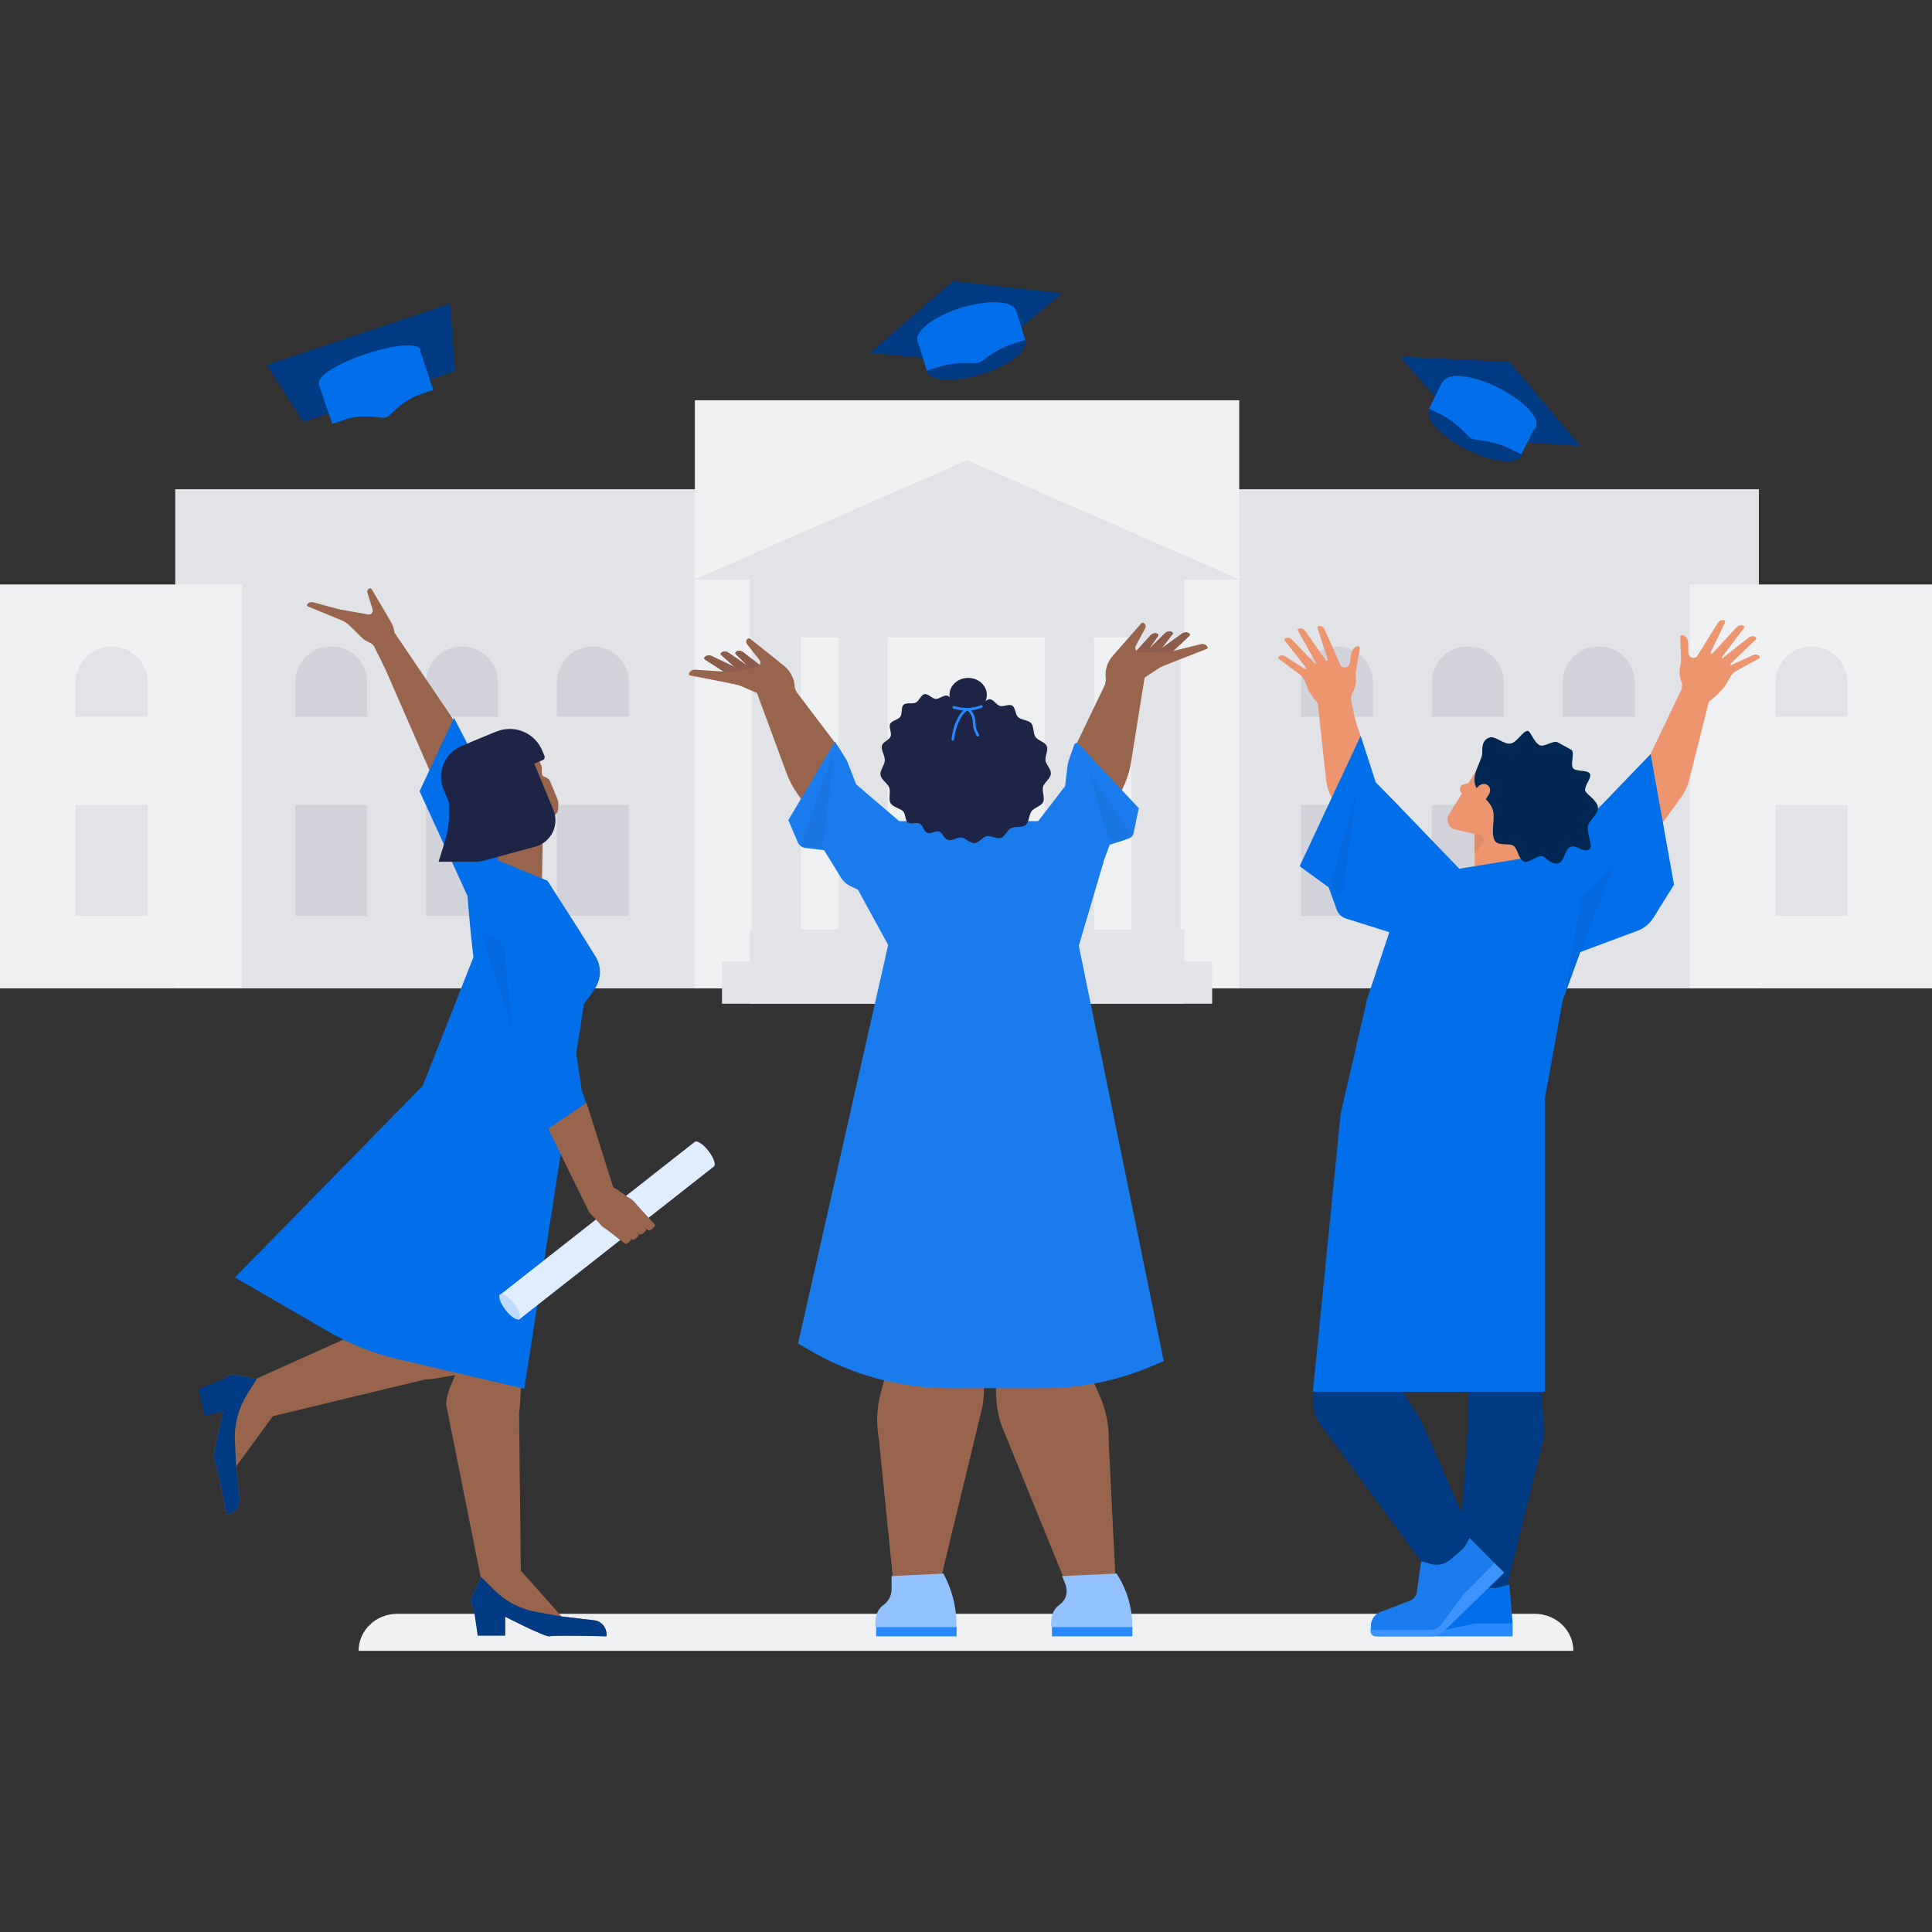 <?xml version="1.0" encoding="utf-8"?>
<!-- Generator: Adobe Illustrator 15.0.0, SVG Export Plug-In . SVG Version: 6.00 Build 0)  -->
<!DOCTYPE svg PUBLIC "-//W3C//DTD SVG 1.1//EN" "http://www.w3.org/Graphics/SVG/1.1/DTD/svg11.dtd">
<svg version="1.1" id="Layer_1" xmlns="http://www.w3.org/2000/svg" xmlns:xlink="http://www.w3.org/1999/xlink" x="0px" y="0px"
	 width="800px" height="800px" viewBox="6.199 390.44 800 800" enable-background="new 6.199 390.44 800 800" xml:space="preserve">
<rect x="6.199" y="390.44" width="800" height="800" fill="#333333" stroke="none"/>
<g>
	<polyline fill="#E2E3E7" points="78.777,593.021 734.51,593.021 734.51,799.69 78.777,799.69 78.777,593.021 	"/>
	<polyline fill="#EFF0F2" points="293.939,556.188 519.347,556.188 519.347,799.69 293.939,799.69 293.939,556.188 	"/>
	<rect x="706.01" y="632.456" fill="#EFF0F2" width="100.189" height="167.234"/>
	<rect x="6.199" y="632.456" fill="#EFF0F2" width="100.188" height="167.234"/>
	<polygon fill="#E2E3E7" points="293.576,630.491 406.644,580.997 519.711,630.491 	"/>
	<polyline fill="#E2E3E7" points="316.698,623.716 496.588,623.716 496.588,654.409 316.698,654.409 316.698,623.716 	"/>
	<rect x="316.698" y="775.358" fill="#E2E3E7" width="179.89" height="30.693"/>
	<polyline fill="#D2D3DA" points="388.634,720.378 424.654,720.378 424.654,775.901 388.634,775.901 388.634,720.378 	"/>
	<polyline fill="#D2D3DA" points="544.937,723.753 574.739,723.753 574.739,769.692 544.937,769.692 544.937,723.753 	"/>
	<polyline fill="#D2D3DA" points="599.11,723.753 628.912,723.753 628.912,769.692 599.11,769.692 599.11,723.753 	"/>
	<polyline fill="#D2D3DA" points="653.282,723.753 683.085,723.753 683.085,769.692 653.282,769.692 653.282,723.753 	"/>
	<path fill="#D2D3DA" d="M574.739,687.22h-29.802v-14.211c0-8.219,6.671-14.881,14.901-14.881c8.229,0,14.902,6.662,14.902,14.881
		v14.211H574.739z"/>
	<path fill="#D2D3DA" d="M628.912,687.22h-29.802v-14.211c0-8.219,6.672-14.881,14.902-14.881c8.229,0,14.901,6.662,14.901,14.881
		v14.211H628.912z"/>
	<path fill="#D2D3DA" d="M683.086,687.22h-29.803v-14.211c0-8.219,6.672-14.881,14.902-14.881s14.901,6.662,14.901,14.881
		L683.086,687.22L683.086,687.22z"/>
	<rect x="741.398" y="723.753" fill="#E2E3E7" width="29.802" height="45.939"/>
	<path fill="#E2E3E7" d="M771.199,687.22h-29.802v-14.211c0-8.219,6.672-14.881,14.901-14.881c8.23,0,14.902,6.662,14.902,14.881
		v14.211H771.199z"/>
	<rect x="37.508" y="723.753" fill="#E2E3E7" width="29.802" height="45.939"/>
	<path fill="#E2E3E7" d="M67.31,687.22H37.508v-14.211c0-8.219,6.672-14.881,14.902-14.881c8.229,0,14.901,6.662,14.901,14.881
		v14.211H67.31z"/>
	<rect x="128.424" y="723.753" fill="#D2D3DA" width="29.802" height="45.939"/>
	<rect x="182.599" y="723.753" fill="#D2D3DA" width="29.802" height="45.939"/>
	<rect x="236.772" y="723.753" fill="#D2D3DA" width="29.802" height="45.939"/>
	<path fill="#D2D3DA" d="M158.228,687.22h-29.803v-14.211c0-8.219,6.672-14.881,14.902-14.881c8.229,0,14.901,6.662,14.901,14.881
		L158.228,687.22L158.228,687.22z"/>
	<path fill="#D2D3DA" d="M212.401,687.22h-29.802v-14.211c0-8.219,6.671-14.881,14.901-14.881c8.229,0,14.901,6.662,14.901,14.881
		L212.401,687.22L212.401,687.22z"/>
	<path fill="#D2D3DA" d="M266.573,687.22h-29.802v-14.211c0-8.219,6.672-14.881,14.901-14.881s14.902,6.662,14.902,14.881v14.211
		H266.573z"/>
	<polyline fill="#E2E3E7" points="317.453,641.401 337.879,641.401 337.879,776.196 317.453,776.196 317.453,641.401 	"/>
	<rect x="353.319" y="641.401" fill="#E2E3E7" width="20.426" height="134.795"/>
	<polyline fill="#E2E3E7" points="438.779,641.401 459.204,641.401 459.204,776.196 438.779,776.196 438.779,641.401 	"/>
	<polyline fill="#E2E3E7" points="474.645,641.401 495.071,641.401 495.071,776.196 474.645,776.196 474.645,641.401 	"/>
	<rect x="305.155" y="788.661" fill="#E2E3E7" width="202.979" height="17.391"/>
	<polygon fill="#013B84" points="411.33,540.743 366.429,536.579 400.806,506.858 445.97,511.872 	"/>
	
		<ellipse transform="matrix(-0.297 -0.955 0.955 -0.297 25.348 1069.818)" fill="#016EEA" cx="406.643" cy="525.574" rx="7.832" ry="21.35"/>
	
		<ellipse transform="matrix(-0.297 -0.955 0.955 -0.297 18.434 1089.768)" fill="#013B84" cx="410.532" cy="538.096" rx="7.832" ry="21.35"/>
	<path fill="#016EEA" d="M395.996,542.036c4.62-1.436,10.49-1.34,13.487-1.166c1.226,0.07,2.505-0.326,3.475-1.078
		c2.373-1.842,7.164-5.248,11.783-6.684c2.139-0.664,4.238-1.453,6.016-1.869l-3.751-12.076l-40.776,12.666l3.751,12.076
		C392.183,543.214,393.859,542.7,395.996,542.036z"/>
	<polygon fill="#013B84" points="615.53,572.104 585.916,538.096 631.304,540.322 660.521,575.125 	"/>
	
		<ellipse transform="matrix(0.445 -0.896 0.896 0.445 -153.93 867.526)" fill="#016EEA" cx="622.609" cy="557.893" rx="7.832" ry="21.35"/>
	
		<ellipse transform="matrix(0.445 -0.896 0.896 0.445 -167.687 868.828)" fill="#013B84" cx="616.78" cy="569.637" rx="7.832" ry="21.349"/>
	<path fill="#016EEA" d="M603.542,562.453c4.333,2.152,8.516,6.273,10.563,8.467c0.837,0.898,2.037,1.494,3.259,1.619
		c2.987,0.307,8.806,1.146,13.139,3.299c2.005,0.994,4.069,1.873,5.643,2.801l5.622-11.328l-38.246-18.982l-5.621,11.326
		C599.971,560.674,601.537,561.459,603.542,562.453z"/>
	<polygon fill="#013B84" points="194.622,544.151 131.823,565.118 116.692,541.575 192.574,516.241 	"/>
	
		<ellipse transform="matrix(-0.317 -0.949 0.949 -0.317 -304.947 865.073)" fill="#016EEA" cx="159.13" cy="542.38" rx="5.378" ry="22.069"/>
	<path fill="#016EEA" d="M149.914,563.903c4.743-1.584,11.02-0.992,14.24-0.521c1.315,0.191,2.63-0.246,3.567-1.189
		c2.292-2.313,6.963-6.559,11.705-8.143c2.195-0.732,4.334-1.637,6.177-2.061l-5.569-16.68l-41.865,13.977l5.568,16.68
		C145.999,565.202,147.719,564.636,149.914,563.903z"/>
	<path fill="#EFF0F2" d="M657.706,1074.022c0-8.475-7.172-15.344-16.02-15.344H170.712c-8.848,0-16.02,6.869-16.02,15.344H657.706z"
		/>
	<path fill="#99644C" d="M364.847,727.048l-6.915-18.387c-1.267-3.365-2.966-6.551-5.06-9.471l-16.535-21.805
		c-0.559-0.736-0.956-1.582-1.167-2.484l-0.852-3.646l-14.871,5.6l12.531,33.939c1.88,4.863,4.666,9.32,8.208,13.135l10.101,10.873
		c1.095,1.178,2.903,1.324,4.171,0.336L364.847,727.048"/>
	<polyline fill="#1A7CEC" points="366.29,730.46 448.581,730.46 463.065,747.646 452.531,783.339 374.849,783.339 356.415,749.628 
		366.29,730.46 	"/>
	<polyline fill="#1A73DB" points="406.74,731.372 406.74,740.396 410.825,731.782 406.74,731.372 	"/>
	<path fill="#1D2445" d="M406.783,681.397c1.546-0.438,3.215,1.381,4.706,1.133c1.583-0.264,2.975-2.578,4.49-2.555
		c1.577,0.025,2.809,2.377,4.307,2.795c1.46,0.406,3.75-0.967,5.13-0.107c1.243,0.771,1.101,3.443,2.274,4.643
		c1.324,1.35,4.219,1.195,5.451,2.568c1.272,1.416,0.77,4.227,1.832,5.729c1.094,1.547,3.935,2.08,4.68,3.785
		c0.738,1.689-0.805,4.068-0.531,5.98c0.251,1.752,2.444,3.588,2.207,5.582c-0.232,1.949-2.729,3.455-3.229,5.316
		c-0.509,1.9,0.879,4.486,0.067,6.234c-0.825,1.773-3.673,2.33-4.838,3.879c-1.158,1.541-0.931,4.463-2.453,5.715
		c-1.457,1.197-4.249,0.41-6.063,1.281c-1.563,0.75-2.445,3.461-4.219,4.045c-1.689,0.555-4.003-1.092-5.793-0.738
		c-1.777,0.354-3.304,2.766-5.096,2.875c-1.835,0.111-3.603-2.1-5.362-2.293c-1.845-0.203-4.091,1.539-5.747,0.945
		c-1.387-0.439-2.102-2.963-3.517-3.441c-1.393-0.471-3.541,1.086-4.913,0.533c-1.375-0.555-1.817-3.148-3.121-3.828
		c-1.317-0.688-3.725,0.412-4.918-0.449c-1.196-0.863-0.886-3.469-1.905-4.553c-1.313-1.398-4.236-1.717-5.271-3.492
		c-0.982-1.689,0.145-4.439-0.534-6.34c-0.669-1.875-3.282-3.271-3.607-5.229c-0.332-1.996,1.694-4.143,1.771-6.096
		c0.079-2.043-1.733-4.404-1.15-6.254c0.455-1.438,3.011-2.215,3.565-3.707c0.538-1.449-0.869-3.76-0.191-5.164
		c0.682-1.412,3.327-1.682,4.195-2.953c0.886-1.299,0.235-3.922,1.361-4.975c1.127-1.055,3.616-0.176,5.032-0.883
		c1.445-0.719,2.191-3.242,3.606-3.502c1.52-0.277,3.13,1.848,4.624,1.973c1.493,0.123,3.346-1.738,4.825-1.346
		c1.442,0.383,2.239,2.953,3.68,3.467C403.548,682.476,405.36,680.886,406.783,681.397z"/>
	<ellipse fill="#1D2445" cx="407.1" cy="678.156" rx="7.729" ry="7.011"/>
	<path fill="#2888FF" d="M406.61,684.688c-1.78,0-3.642-0.273-5.606-0.82c-0.289-0.08-0.46-0.383-0.379-0.674
		c0.08-0.289,0.377-0.463,0.671-0.381c4.095,1.139,7.708,1.027,11.042-0.342c0.28-0.115,0.598,0.02,0.712,0.299
		c0.113,0.279-0.021,0.602-0.298,0.715C410.799,684.288,408.764,684.688,406.61,684.688z"/>
	<path fill="#99644C" d="M451.173,1054.923l17.42-1.188l-3.288-66.113c0.218-6.623-1.063-13.207-3.746-19.26l-11.417-25.76
		l-29.853-12.789l-1.629,34.76c-0.255,5.426,0.497,10.85,2.217,15.998L451.173,1054.923z"/>
	<path fill="#93C3FF" d="M468.54,1042.021c4.157,6.348,6.422,13.758,6.525,21.355l0.023,1.654h-31.863
		c-1.061,0-1.896-0.906-1.813-1.969l0.178-2.26c0.184-2.332,1.383-4.461,3.277-5.82c0.621-0.445,1.167-0.975,1.627-1.564
		c1.536-1.973,1.754-4.682,0.828-7.006l-1.336-3.357L468.54,1042.021z"/>
	<rect x="441.781" y="1064.183" fill="#2888FF" width="33.306" height="3.84"/>
	<path fill="#99644C" d="M394.174,1050.864l-17.4,1.449l-6.629-65.859c-1.205-6.514-0.922-13.219,0.826-19.607l7.438-27.188
		l27.604-17.141l6.805,34.121c1.063,5.326,1.13,10.801,0.199,16.152L394.174,1050.864z"/>
	<path fill="#93C3FF" d="M396.845,1042.021c3.464,6.385,5.326,13.521,5.426,20.791l0.031,2.219h-31.845
		c-1.071,0-1.915-0.916-1.83-1.988l0.176-2.24c0.185-2.332,1.384-4.461,3.277-5.82c2.073-1.486,3.302-3.887,3.302-6.443v-5.484
		L396.845,1042.021z"/>
	<rect x="368.993" y="1064.183" fill="#2888FF" width="33.306" height="3.84"/>
	<path fill="#1A7CEC" d="M451.058,772.917l37.022,181.107l-4.896,2.088c-14.165,6.037-29.396,9.15-44.786,9.15h-39.121
		c-20.201,0-40.044-5.361-57.517-15.541l-5.095-2.967l41.234-182.43L451.058,772.917z"/>
	<path fill="#1A7CEC" d="M351.943,697.505l-19.313,32.531l3.898,9.131c0.563,1.32,1.785,2.238,3.204,2.41l7.723,0.93l6.984,11.355
		c0.934,1.516,2.284,2.725,3.891,3.484l23.982,11.309l-2.404-37.01l-19.177-16.418l-3.579-9.141
		c-0.188-0.479-0.42-0.939-0.692-1.375L351.943,697.505"/>
	<path fill="#99644C" d="M445.562,728.61l3.116-19.402c0.57-3.553,1.603-7.014,3.073-10.293l11.863-24.684
		c0.4-0.834,0.622-1.744,0.649-2.67l0.109-3.744l15.902,2.482l-5.742,35.791c-0.874,5.141-2.718,10.068-5.431,14.516l-7.732,12.682
		c-0.839,1.373-2.581,1.879-4.02,1.166L445.562,728.61"/>
	<path fill="#1A7CEC" d="M452.833,698.474l24.889,26.602l-2.119,10.297c-0.217,1.057-0.978,1.914-1.996,2.254l-7.93,2.643
		l-5.522,15.09l-23.429,17.523l-5.01-36.746l15.504-20.152l0.943-7.766c0.161-1.326,0.467-2.631,0.912-3.891l1.935-5.469
		C451.284,698.085,452.275,697.878,452.833,698.474"/>
	<path fill="#99644C" d="M297.864,662.692c0.554-0.801,1.724-1.119,2.838-0.693l9.932,4.725l1.349,0.633l5.103,2.428l0.015,2.715
		l0.001,0.672c-1.762-0.65-3.729-0.83-5.605-0.996l-0.397-0.254l-13.004-8.385C297.799,663.366,297.697,662.989,297.864,662.692"/>
	<path fill="#99644C" d="M304.863,661.685l7.427,6.65l8.196,7.336l1.34,0.428l0.809-5.242l-4.891-3.359l-10.075-6.924
		c-0.91-0.592-2.102-0.498-2.909,0.229c-0.216,0.268-0.176,0.656,0.09,0.873L304.863,661.685"/>
	<path fill="#99644C" d="M310.861,660.458c0.719-0.65,1.917-0.725,2.918-0.07l14.385,11.092l-1.243,5.854l-16.005-15.99
		c-0.258-0.219-0.288-0.609-0.069-0.869L310.861,660.458"/>
	<path fill="#DADBE0" d="M306.365,660.186L306.365,660.186c0.451,0,0.904,0.128,1.304,0.388l7.935,5.452l-0.011-0.01l-7.922-5.442
		C307.271,660.313,306.817,660.186,306.365,660.186 M312.299,659.933c-0.547,0-1.06,0.183-1.438,0.525l0,0
		C311.24,660.115,311.752,659.933,312.299,659.933L312.299,659.933"/>
	<path fill="#DADBE0" d="M300.513,661.934c0.063,0.02,0.126,0.041,0.188,0.065l7.552,3.592l-7.551-3.592
		C300.639,661.975,300.575,661.953,300.513,661.934"/>
	<polyline fill="#CED0D6" points="328.163,671.479 327.68,673.755 327.681,673.754 328.163,671.479 	"/>
	<polyline fill="#8C5D4B" points="327.681,673.754 327.68,673.755 326.92,677.331 326.922,677.333 327.681,673.754 	"/>
	<path fill="#DADBE0" d="M317.099,672.64l0.001,0.531h0.001L317.099,672.64L317.099,672.64 M311.651,672.188
		c1.697,0.152,3.462,0.324,5.075,0.853C315.113,672.512,313.348,672.339,311.651,672.188"/>
	<polyline fill="#CED0D6" points="322.341,672.758 321.848,675.95 321.85,675.95 322.343,672.76 322.341,672.758 	"/>
	<polyline fill="#8C5D4B" points="321.85,675.95 321.848,675.95 321.825,676.096 321.827,676.097 321.85,675.95 	"/>
	<path fill="#8C5D4B" d="M299.696,661.811c-0.758,0-1.444,0.323-1.831,0.882c-0.168,0.297-0.065,0.674,0.229,0.844l13.006,8.385
		l0.396,0.254c0.051,0.005,0.103,0.009,0.154,0.014c1.697,0.15,3.462,0.323,5.075,0.853c0.126,0.041,0.25,0.084,0.374,0.13
		l-0.001-0.531l-4.81-4.305l-1.962-1.757l-2.074-0.987l-7.552-3.592c-0.063-0.024-0.126-0.046-0.188-0.065
		C300.239,661.851,299.962,661.811,299.696,661.811"/>
	<path fill="#8C5D4B" d="M306.364,660.186c-0.577,0-1.15,0.209-1.604,0.616c-0.217,0.266-0.176,0.656,0.09,0.873l0.014,0.01
		l5.466,4.895l-0.002-0.001l1.962,1.757l4.81,4.305l0.001,0.001v-0.003l3.388,3.031l1.338,0.427l0.022-0.146l0.493-3.192
		l-6.738-6.732l-7.935-5.452C307.269,660.313,306.816,660.186,306.364,660.186"/>
	<path fill="#8C5D4B" d="M312.299,659.933c-0.547,0-1.06,0.183-1.438,0.525l0,0l-0.014,0.016c-0.219,0.26-0.188,0.65,0.07,0.869
		l4.68,4.676l-0.005-0.003l0.011,0.01l6.738,6.732l0.002,0.002v-0.001l4.577,4.572l0.76-3.576l0.483-2.275l-10.71-8.258
		l-3.675-2.834l0,0C313.306,660.079,312.788,659.933,312.299,659.933"/>
	<path fill="#99644C" d="M321.277,678.112l-8.105-3.529c-0.877-0.379-1.793-0.664-2.729-0.848l-1.908-0.377l-1.709-4.234
		l12.637-2.521c0.995-0.139,1.69-1.059,1.554-2.059c-0.044-0.322-0.174-0.625-0.373-0.881l-5.029-6.357
		c-0.609-0.66-0.571-1.691,0.087-2.305l0.1-0.086c0.319-0.236,0.757-0.217,1.055,0.043l13.879,11.084l-0.014,0.014
		c2.701,2.084,4.358,5.25,4.539,8.666l0.018,0.508l4.508,12.975l-9.944,10.178l-4.484-15.541
		C324.78,680.726,323.28,678.985,321.277,678.112z"/>
	<path fill="#99644C" d="M291.479,669.44c0.223-0.947,1.189-1.676,2.382-1.695l18.085,1.168l2.228,5.568l-22.155-4.336
		c-0.34-0.041-0.582-0.35-0.542-0.689L291.479,669.44z"/>
	<path fill="#99644C" d="M498.765,652.868c-0.686-0.689-1.893-0.797-2.915-0.182l-8.949,6.406l-1.216,0.861l-4.596,3.293
		l0.461,2.676l0.117,0.66c1.619-0.949,3.523-1.475,5.344-1.971l0.346-0.322l11.331-10.553
		C498.948,653.519,498.982,653.13,498.765,652.868"/>
	<path fill="#99644C" d="M491.698,653.114l-6.146,7.859l-6.781,8.67l-1.245,0.656l-1.715-5.016l4.225-4.174l8.703-8.596
		c0.793-0.744,1.982-0.861,2.904-0.289c0.259,0.223,0.288,0.615,0.066,0.875L491.698,653.114"/>
	<path fill="#99644C" d="M485.58,652.966c-0.821-0.514-2.015-0.377-2.885,0.445l-12.216,13.463l2.25,5.543l12.951-18.57
		c0.216-0.264,0.178-0.652-0.084-0.867L485.58,652.966"/>
	<path fill="#CED0D6" d="M490.383,651.863c-0.322,0-0.645,0.065-0.943,0.193c0.299-0.127,0.619-0.191,0.94-0.192
		c0.436,0,0.873,0.119,1.264,0.361c0.212,0.183,0.27,0.479,0.162,0.723c0.109-0.244,0.051-0.54-0.161-0.725
		C491.255,651.981,490.818,651.863,490.383,651.863"/>
	<path fill="#DADBE0" d="M497.262,652.282L497.262,652.282c0.581,0,1.122,0.203,1.503,0.586c0.205,0.247,0.186,0.607-0.036,0.831
		c0.222-0.222,0.241-0.583,0.036-0.831C498.385,652.485,497.844,652.282,497.262,652.282"/>
	<path fill="#8C5D4B" d="M497.262,652.282c-0.455,0-0.935,0.124-1.38,0.385c-0.011,0.007-0.021,0.013-0.032,0.02l0,0l-8.671,6.208
		l-1.626,2.079l-3.978,5.085l0.093,0.522c1.62-0.951,3.523-1.475,5.344-1.971l0.346-0.322l11.332-10.553
		c0.014-0.012,0.026-0.023,0.039-0.036c0.222-0.224,0.241-0.584,0.036-0.831C498.384,652.485,497.843,652.282,497.262,652.282"/>
	<path fill="#8C5D4B" d="M490.38,651.864c-0.321,0.001-0.642,0.065-0.94,0.192c-0.253,0.108-0.489,0.262-0.698,0.458l-6.847,6.761
		l-5.459,7.827l1.092,3.195l1.245-0.656l2.803-3.584v0.001l3.978-5.085l1.626-2.079l-0.002,0.001l4.521-5.783l0.012-0.014
		c0.04-0.047,0.072-0.098,0.096-0.15c0.107-0.244,0.05-0.54-0.162-0.723C491.253,651.983,490.816,651.864,490.38,651.864"/>
	<path fill="#CED0D6" d="M485.821,653.455c0,0.138-0.046,0.276-0.14,0.392C485.776,653.732,485.822,653.593,485.821,653.455
		 M484.49,652.664L484.49,652.664c0.393,0,0.77,0.102,1.091,0.302l0.017,0.014l0,0l0,0l-0.016-0.014
		C485.26,652.765,484.882,652.664,484.49,652.664"/>
	<path fill="#8C5D4B" d="M484.489,652.664c-0.612,0-1.262,0.246-1.792,0.747l-12.217,13.463l2.25,5.543l3.706-5.314l0,0l5.459-7.827
		l-0.001,0.001l3.787-5.43l0,0c0.094-0.115,0.14-0.254,0.14-0.392c0-0.178-0.076-0.354-0.224-0.476l0,0l-0.017-0.014
		C485.259,652.766,484.882,652.664,484.489,652.664"/>
	<path fill="#99644C" d="M478.423,672.187l7.359-4.906c0.797-0.531,1.648-0.973,2.54-1.318l1.812-0.707l0.939-4.469l-12.881-0.25
		c-1.004,0.041-1.852-0.744-1.891-1.752c-0.013-0.324,0.061-0.646,0.213-0.934l3.835-7.145c0.485-0.76,0.267-1.768-0.489-2.254
		l-0.113-0.068c-0.354-0.174-0.782-0.08-1.03,0.23l-11.718,13.363l0.016,0.01c-2.293,2.529-3.37,5.939-2.947,9.332l0.072,0.506
		l-2.163,13.568l11.573,8.26l1.689-16.092C475.432,675.378,476.604,673.401,478.423,672.187z"/>
	<path fill="#99644C" d="M506.235,658.382c-0.385-0.893-1.466-1.439-2.642-1.248l-17.599,4.348l-1.215,5.875l21.05-8.186
		c0.325-0.1,0.511-0.447,0.411-0.775L506.235,658.382z"/>
	<path fill="#E0E2E6" d="M472.107,738.126l-2.599,0.866c0.162-0.033,0.323-0.075,0.484-0.128l1.609-0.523
		C471.781,738.283,471.948,738.211,472.107,738.126"/>
	<path fill="#1A76E0" d="M457.296,710.417l7.15,25.467c0.544,1.939,2.3,3.195,4.199,3.195c0.285,0,0.574-0.028,0.862-0.087
		l2.599-0.866c1.54-0.827,2.086-2.854,1.048-4.361C468.239,726.614,457.296,710.417,457.296,710.417"/>
	<path fill="#2888FF" d="M400.731,697.087l-0.072-0.006c-0.299-0.039-0.509-0.314-0.47-0.615c0.776-5.863,2.623-9.979,5.644-12.578
		c0.228-0.193,0.571-0.17,0.769,0.061c0.197,0.229,0.169,0.574-0.06,0.771c-2.807,2.416-4.53,6.307-5.27,11.891
		C401.235,696.886,400.999,697.087,400.731,697.087z"/>
	<path fill="#2888FF" d="M411.097,695.442c-0.206,0-0.403-0.117-0.496-0.32c-0.151-0.33-0.299-0.631-0.438-0.918
		c-0.546-1.107-1.016-2.064-1.065-3.629c-0.08-2.605-0.43-4.15-2.2-5.879c-0.216-0.209-0.22-0.557-0.011-0.773
		c0.21-0.217,0.556-0.221,0.771-0.012c2.026,1.979,2.441,3.785,2.53,6.629c0.04,1.33,0.423,2.107,0.951,3.18
		c0.146,0.295,0.297,0.605,0.454,0.947c0.124,0.275,0.004,0.602-0.27,0.727L411.097,695.442z"/>
	<path fill="#1A76E0" d="M351.503,701.392l-13.639,39.4l6.055,0.52c0.096,0.009,0.191,0.013,0.286,0.013
		c1.651,0,3.064-1.249,3.247-2.927L351.503,701.392"/>
	<path fill="#ED956E" d="M639.479,724.179l-22.646,0.014l0.027,46.389c0.001,2.092,2.651,2.988,3.919,1.326l18.715-24.57
		L639.479,724.179"/>
	<path fill="#013B84" d="M645.048,987.444l-8.904,35.906l-3.032,12.234l-1.655,6.68l-0.49,1.979l-1.586,6.391l-0.78,3.152
		l-1.186,4.795l-0.069,0.273c0,0-3.311,0.09-7.147,0.197c-1.691,0.049-3.485,0.098-5.14,0.15c-0.936,0.025-1.823,0.055-2.628,0.078
		c-2.064,0.061-3.556,0.115-3.747,0.131l0.04-0.594l0.114-1.682l0.891-13.229l1.002-14.836l3.383-50.051l0.54-37.498l27.534-0.822
		l3.392,40.082C645.767,983.015,645.587,985.267,645.048,987.444z"/>
	<path fill="#2888FF" d="M632.548,1062.681v5.342h-26.291h-29.328c-1.206,0-2.183-0.979-2.183-2.188v-0.607
		c0-1.025,0.711-1.914,1.711-2.137l27.073-5.994L632.548,1062.681z"/>
	<path fill="#016EEA" d="M631.207,1046.544l1.34,16.137h-15.68l-12.491,2.703h-28.382c-0.603,0-1.092-0.49-1.092-1.094v-0.275
		c0-2.846,1.972-5.309,4.744-5.926l14.115-3.145c1.287-0.287,2.463-0.943,3.384-1.891l9.873-10.162l3.356,2.967
		c1.172,1.035,2.66,1.637,4.222,1.709l9.946,0.451c0.709,0.031,1.419-0.047,2.104-0.234L631.207,1046.544z"/>
	<path fill="#002652" d="M643.441,720.302l-23.666-14.754c3.8-6.115,11.398-8.662,18.104-6.068l6.737,2.605
		c4.245,1.643,5.95,6.748,3.545,10.619L643.441,720.302z"/>
	<path fill="#ED956E" d="M619.047,707.265l-12.879,20.465c-1.448,2.467-0.076,5.631,2.712,6.256l25.854,5.783L619.047,707.265"/>
	<path fill="#ED956E" d="M615.209,721.269l-3.576-2.352c-1.491-0.979-1.103-3.266,0.628-3.699l7.566-1.889L615.209,721.269z"/>
	<path fill="#C78982" d="M639.111,701.972l0.475,0.281c2.004,1.18,2.675,3.766,1.496,5.773l-7.412,12.625l-16.807-9.9l2.077-3.537
		C623.063,700.187,632.095,697.839,639.111,701.972z"/>
	<polygon fill="#C78982" points="620.902,727.958 610.365,721.751 618.241,708.333 628.778,714.54 	"/>
	<path fill="#ED956E" d="M645.121,702.146l4.912,3.061c5.367,3.348,7.01,10.42,3.67,15.797l-7.652,12.316
		c-4.125,6.641-12.842,8.674-19.47,4.541l-19.237-11.992l10.833-17.439C623.885,699.241,635.948,696.427,645.121,702.146z"/>
	<polyline fill="#C3C7D0" points="616.844,742.477 616.844,744.073 616.845,744.072 616.844,742.477 	"/>
	<path fill="#DC8D6C" d="M616.844,735.767v6.71l0.001,1.596l3.419-4.921c0.604-0.87,0.475-1.932-0.106-2.644L616.844,735.767"/>
	<path fill="#DC8D6C" d="M618.473,735.714h-1.629v0.053l3.313,0.741C619.769,736.032,619.179,735.714,618.473,735.714"/>
	<path fill="#016EEA" d="M596.764,752.407l53.488-8.748l19.648,15.311l-20.74,56.865l-73.187-6.111
		c-2.754-0.229-4.565-2.982-3.692-5.607l10.292-30.93L596.764,752.407"/>
	<path fill="#013B84" d="M583.241,861.479l-32.507,104.701c-1.524,5.064-0.513,10.559,2.719,14.744l51.242,69.68l11.236-23.332
		l-20.842-47.67c-0.45-1.029-0.982-2.018-1.594-2.959l-7.803-12.002l45.357-71.844l-7.969-43.596L583.241,861.479z"/>
	<polyline fill="#016EEA" points="617.293,757.267 583.905,722.577 575.428,713.933 558.154,723.046 600.802,774.933 
		617.293,757.267 	"/>
	<path fill="#ED956E" d="M734.834,662.177c-0.604-0.725-1.762-0.934-2.807-0.432l-8.962,4.105c-0.247,0.143-0.559-0.266-0.358-0.457
		l10.535-10.164l0.011-0.01c0.24-0.225,0.254-0.602,0.028-0.842c-0.683-0.645-1.854-0.703-2.832-0.076l-10.904,8.648
		c-0.094,0.068-0.22,0.068-0.313,0.002c-0.119-0.084-0.146-0.25-0.062-0.369l9.151-12.053l0.018-0.02
		c0.205-0.25,0.17-0.619-0.08-0.824c-0.78-0.537-1.95-0.406-2.815,0.354l-10.161,10.951c-0.134,0.145-0.346,0.186-0.521,0.098
		c-0.22-0.107-0.31-0.373-0.202-0.592l5.948-12.324l0.018-0.033c0.148-0.289,0.033-0.645-0.256-0.793
		c-0.868-0.369-1.99-0.016-2.688,0.908l-8.452,13.639c-0.057,0.092-0.12,0.178-0.19,0.258c-0.729,0.84-2.002,0.928-2.841,0.197
		l-0.035-0.014c-0.523-0.461-0.823-1.127-0.822-1.824l0.024-3.338c0.017-0.846-0.197-1.68-0.619-2.414
		c-0.462-0.75-1.112-1.344-1.863-1.371l-0.105,0.008c-0.437,0.055-0.744,0.455-0.687,0.893l0.316,10.268l-0.469,2.404
		c-0.291,1.475-0.227,2.996,0.187,4.441l0.629,2.174c0.232,0.871-0.278,2.564-0.278,2.564l-18.035,37.592l9.713,18.264l8.19-11.328
		c1.733-2.406,2.963-5.139,3.609-8.033l7.931-31.557l2.156-1.834c1.708-1.453,3.262-3.078,4.641-4.848l2.155-3.721
		c0.569-0.998,1.4-1.822,2.401-2.385l9.536-5.277l0.017-0.01C734.957,662.813,735.022,662.444,734.834,662.177z"/>
	<polyline fill="#016EEA" points="656.802,785.214 645.886,845.36 645.886,966.745 549.825,966.745 561.333,851.501 
		572.203,804.626 656.802,785.214 	"/>
	<path fill="#016EEA" d="M689.687,702.696l9.688,54.086l-8.6,13.783c-1.502,2.408-3.757,4.25-6.413,5.24l-42.842,15.971
		l7.641-47.023L689.687,702.696"/>
	<path fill="#3D94FF" d="M624.639,1037.296l4.43,4.324l-24.926,24.24c-1.426,1.387-3.335,2.162-5.322,2.162h-22.955
		c-1.206,0-2.183-0.979-2.183-2.188v-0.607c0-1.025,0.712-1.914,1.712-2.137l23.798-5.994L624.639,1037.296z"/>
	<path fill="#1A7CEC" d="M614.755,1027.282l10.306,10.441l-12.735,12.758l-9.372,12.744c-1.156,1.369-2.856,2.16-4.647,2.16h-23.373
		c-0.603,0-1.092-0.49-1.092-1.094v-0.596c0-2.705,1.758-5.096,4.336-5.898l11.717-4.484c1.603-0.613,2.745-2.049,2.987-3.75
		l1.778-12.604l4.06,1.109c2.784,0.76,5.764,0.102,7.972-1.76l4.491-3.787c0.813-0.686,1.496-1.512,2.015-2.441L614.755,1027.282z"
		/>
	<path fill="#ED956E" d="M559.468,703.979l10.654-2.588l-4.347-20.334c-0.279-0.988-0.215-2.043,0.184-2.99l0.921-2.066
		c0.607-1.375,0.88-2.873,0.793-4.373l-0.134-2.445l1.722-10.129c0.115-0.426-0.135-0.861-0.56-0.979l-0.103-0.02
		c-0.746-0.078-1.474,0.42-2.033,1.1c-0.518,0.668-0.845,1.465-0.944,2.305l-0.435,3.311c-0.095,0.691-0.482,1.309-1.064,1.693
		l-0.036,0.008c-0.931,0.609-2.179,0.348-2.787-0.586c-0.058-0.09-0.108-0.184-0.152-0.281l-6.5-14.674
		c-0.563-1.014-1.627-1.516-2.537-1.27c-0.307,0.107-0.47,0.443-0.362,0.75l0.013,0.035l4.203,13.025
		c0.076,0.23-0.05,0.482-0.281,0.559c-0.187,0.063-0.392-0.006-0.503-0.168l-8.564-12.246c-0.753-0.869-1.895-1.16-2.74-0.738
		c-0.276,0.17-0.361,0.531-0.191,0.809l0.014,0.021l7.411,13.197c0.067,0.129,0.019,0.291-0.111,0.357
		c-0.104,0.055-0.229,0.035-0.311-0.045l-9.614-10.068c-0.884-0.756-2.053-0.857-2.816-0.314c-0.256,0.209-0.295,0.584-0.088,0.84
		l0.01,0.01l9.042,11.518c0.171,0.217-0.192,0.58-0.417,0.402l-8.313-5.299c-0.967-0.641-2.143-0.594-2.839,0.041
		c-0.223,0.24-0.21,0.615,0.029,0.838l0.015,0.014l8.724,6.537c0.914,0.695,1.624,1.625,2.051,2.693l1.626,3.982
		c1.12,1.941,2.438,3.766,3.931,5.439l2.036,2.285c0.895,1.004,1.51,2.225,1.787,3.539L559.468,703.979z"/>
	<path fill="#ED956E" d="M563.657,676.853l12.723,39.711l-13.116,14.912l-5.566-10.5c-1.389-2.619-2.231-5.496-2.478-8.451
		l-3.587-32.809L563.657,676.853"/>
	<path fill="#016EEA" d="M569.622,695.128l-25.254,54l12.007,8.748l3.402,9.373c0.608,1.674,1.96,2.969,3.657,3.504l35.514,11.182
		l10.916-29.525l-33.229-35.689L569.622,695.128"/>
	<path fill="#002652" d="M657.025,701.042c1.241,1.574-0.659,6.025,0.543,7.498c1.257,1.539,6.014,0.607,6.973,2.285
		c0.941,1.645-2.358,4.936-1.952,6.959c0.305,1.525,5.059,3.885,5.313,7.189c0.197,2.578-4.069,5.383-4.243,7.867
		c-0.237,3.393,2.255,8.119,0.755,9.199c-2.639,1.898-5.324-2.111-8.064-0.873c-2.001,0.902-2.563,5.883-4.596,6.629
		c-2.933,1.074-5.532-2.361-6.56-2.719c-2.289-0.795-5.842,2.781-7.895,2.146c-2.29-0.707-2.573-5.406-4.435-6.609
		c-1.783-1.152-6.428,0.203-7.689-2.064c-1.924-3.455,0.415-9.08-0.919-12.998c-1.361-3.996-6.622-6.938-7.357-10.723
		c-0.918-4.723,2.979-9.375,3.054-12.543c0.043-1.838-0.309-5.4,3.102-6.479c2.262-0.715,5.938,2.969,8.567,2.539
		c2.784-0.455,4.992-5.1,7.161-5.279c1.114-0.094,2.588,4.873,5.046,5.982c1.78,0.805,5.613-2.156,7.367-1.236
		C653.498,699.024,655.993,700.489,657.025,701.042z"/>
	<path fill="#ED956E" d="M622.522,715.831l-0.215-0.176c-1.647-1.359-3.986-0.412-5.226,2.117l-4.321,8.824l3.484-0.27
		c1.423-0.111,2.833-1.109,3.841-2.719l2.626-4.195C623.458,718.22,623.368,716.532,622.522,715.831z"/>
	<path fill="#0369DE" d="M568.047,717.581l-10.566,38.104l0.61,2.662c0.262,1.141,1.191,1.697,2.121,1.697
		c0.998,0,1.995-0.641,2.169-1.885L568.047,717.581"/>
	<polyline fill="#EFF0F2" points="655.074,799.69 655.049,799.69 654.096,802.303 654.073,802.438 655.074,799.69 	"/>
	<polyline fill="#D4D6DC" points="660.546,784.684 660.519,784.694 655.049,799.69 655.074,799.69 660.546,784.684 	"/>
	<polyline fill="#0369DE" points="660.519,784.694 656.903,786.042 654.096,802.303 655.049,799.69 660.519,784.694 	"/>
	<path fill="#0369DE" d="M674.417,749.118l-12.637,12.324c-0.485,0.475-0.812,1.088-0.936,1.756l-3.942,22.844l3.616-1.348
		l0.027-0.011l0.006-0.017L674.417,749.118"/>
	<path fill="#99644C" d="M168.844,651.339l-6.607,8.08l22.643,51.9l4.079-0.66c7.298-1.18,11.354-9.107,8.044-15.721l-3.794-7.582
		L168.844,651.339z"/>
	<path fill="#99644C" d="M156.451,654.894l-5.57-5.48c-0.604-0.592-1.268-1.119-1.984-1.568l-1.454-0.916l-0.069-4.023l11.227,1.947
		c0.865,0.203,1.73-0.334,1.934-1.199c0.066-0.279,0.057-0.57-0.028-0.844l-2.136-6.828c-0.293-0.736,0.064-1.572,0.802-1.867
		l0.111-0.039c0.337-0.092,0.692,0.063,0.855,0.371l7.942,13.529l-0.017,0.006c1.568,2.574,1.933,5.705,0.999,8.57l-0.147,0.424
		l-0.448,6.986l-1.688,5.453l-5.313-10.582C160.656,656.405,157.828,656.249,156.451,654.894z"/>
	<path fill="#99644C" d="M133.367,640.858c0.356-0.781,1.321-1.242,2.358-1.051l15.48,4.158l0.966,5.197l-18.46-7.604
		c-0.287-0.094-0.444-0.402-0.35-0.689L133.367,640.858z"/>
	<polyline fill="#016EEA" points="179.941,718.081 194.179,687.673 218.822,735.339 210.724,785.335 179.941,718.081 	"/>
	<path fill="#99644C" d="M212.776,767.05l17.498,4.58l0.914-46.027l-11.165,0.25l-7.873,0.217c0,0,0.194,6.986,0.283,24.551
		L212.776,767.05z"/>
	<path fill="#99644C" d="M227.982,701.771l2.419,5.852c0.087,0.213,0.133,0.439,0.136,0.67l0.021,2.25
		c0.008,0.756,0.486,1.426,1.198,1.678l0.637,0.227l4.678,11.316c0.761,1.84-0.119,3.949-1.963,4.703l-21.024,8.596l-2.87-7.188
		L227.982,701.771z"/>
	<path fill="#99644C" d="M233.531,729.292l-6.202,2.566l-6.528-15.801l8.977-3.711c1.673-0.691,3.589,0.104,4.281,1.777l2.878,6.961
		C238.26,724.292,236.737,727.968,233.531,729.292z"/>
	<path fill="#1D2445" d="M227.882,741.003l-21.868,5.961c-1.992,0.543-4.077-0.48-4.867-2.391l-11.27-27.273
		c-2.899-7.016,0.436-15.053,7.447-17.953l12.976-5.367c5.609-2.32,12.037,0.35,14.356,5.961l10.686,25.859
		C237.938,732.083,234.438,739.216,227.882,741.003z"/>
	<path fill="#1D2445" d="M230.883,705.196l-23.228,9.607l-6.962-16.85l11.046-4.568c7.429-3.072,15.939,0.461,19.011,7.895
		l0.877,2.121C231.917,704.103,231.584,704.907,230.883,705.196z"/>
	<path fill="#016EEA" d="M212.324,746.681l20.577,8.441l12.754,19.936l7.104,11.371c2.488,3.984,2.498,9.043-0.01,13.016
		c-4.198,6.646-11.338,15.691-18.959,15.426c-14.204-0.498-30.027-24.158-30.735-24.633c-1.308-0.871-4.357-42.293-4.357-42.293
		L212.324,746.681"/>
	<path fill="#99644C" d="M205.329,1043.345l-3.432,7.66c-1.732,3.863,1.094,8.229,5.325,8.229h6.869c0,0,18.071,9.313,19.715,8.766
		c1.643-0.549,23.548,0,23.548,0v-0.834c0-2.961-2.216-5.453-5.156-5.799l-13.463-1.586l-17.524-19.723L205.329,1043.345z"/>
	<path fill="#99644C" d="M223.911,930.095l-2.24,39.49c-0.065,1.213-0.241,4.611-0.527,5.803l0.722,65.979
		c0,0-17.211,2.146-16.621,2.178l-14.32-71.662c0.125-2.268,0.639-4.52,1.519-6.654l12.194-29.564L223.911,930.095z"/>
	<path fill="#013B84" d="M205.329,1043.345l-3.432,7.66c-1.732,3.863,1.094,8.229,5.325,8.229h6.869c0,0,18.071,9.313,19.715,8.766
		c1.643-0.549,23.548,0,23.548,0v-0.834c0-2.961-2.216-5.453-5.156-5.799l-13.463-1.586l-10.533-1.895
		c-6.575-1.182-12.633-4.342-17.366-9.057L205.329,1043.345z"/>
	<polygon fill="#013B84" points="215.416,1056.751 202.403,1056.751 204,1067.757 215.416,1067.757 	"/>
	<path fill="#99644C" d="M112.531,961.399l-8.23-1.633c-4.151-0.826-7.772,2.906-6.825,7.033l1.535,6.697
		c0,0-5.033,19.705-4.133,21.184c0.902,1.479,5.265,22.961,5.265,22.961l0.813-0.186c2.885-0.662,4.817-3.381,4.498-6.324
		l-1.467-13.482l15.57-21.279L112.531,961.399z"/>
	<path fill="#99644C" d="M218.913,939.577c3.967,7.15-0.304,16.078-8.358,17.477l-24.643,4.277
		c-1.195,0.209-2.412,0.307-3.637,0.293l-64.12,15.457c0,0-5.938-16.303-5.837-15.721l66.615-29.986
		c2.238-0.385,4.547-0.389,6.823-0.006l31.53,5.277L218.913,939.577z"/>
	<path fill="#013B84" d="M112.531,961.399l-8.23-1.633c-4.151-0.824-7.772,2.906-6.825,7.033l1.535,6.697
		c0,0-5.033,19.705-4.133,21.184c0.902,1.479,5.265,22.961,5.265,22.961l0.813-0.186c2.885-0.662,4.817-3.381,4.498-6.324
		l-1.467-13.482l-0.51-10.693c-0.316-6.676,1.407-13.289,4.941-18.959L112.531,961.399z"/>
	<polygon fill="#013B84" points="101.726,974.233 98.818,961.544 88.45,965.562 91.003,976.694 	"/>
	<path fill="#016EEA" d="M244.712,776.835l3.682,26.711L223.31,965.497l-52.807-12.377c-9.839-2.305-19.284-6.053-28.028-11.121
		l-39.012-22.611l77.756-79.316l21.905-55.518L244.712,776.835"/>
	<g>
		<defs>
			<path id="SVGID_1_" d="M208.991,778.153c-1.366,0-2.579,1.335-2.094,2.865l0.85,2.677l7.795-1.446l-5.305-3.693
				C209.837,778.277,209.407,778.153,208.991,778.153"/>
		</defs>
		<clipPath id="SVGID_2_">
			<use xlink:href="#SVGID_1_"  overflow="visible"/>
		</clipPath>
		<rect x="206.412" y="778.153" clip-path="url(#SVGID_2_)" fill="#0369DE" width="9.13" height="5.542"/>
	</g>
	<polyline fill="#0369DE" points="215.542,782.249 207.747,783.695 219.553,820.896 217.566,783.657 215.542,782.249 	"/>
	<path fill="#DFEDFF" d="M301.818,873.446c0.898-0.795-0.089-3.637-2.248-6.416c-2.188-2.816-4.743-4.492-5.707-3.742l-0.009,0.012
		l-0.002-0.004l-80.85,63.504l7.97,10.156l80.792-63.459l0.025-0.01l0.016-0.021l0.017-0.014L301.818,873.446z"/>
	
		<ellipse transform="matrix(-0.614 -0.79 0.79 -0.614 -385.728 1675.111)" fill="#BEDBFF" cx="216.953" cy="931.924" rx="6.465" ry="2.209"/>
	<path fill="#99644C" d="M277.277,898.267c-0.732,0.871-2.01,2.113-2.794,1.523l-7.929-6.764l1.969-5.166l8.645,9.42
		c0.195,0.199,0.355,0.748,0.12,0.975L277.277,898.267z"/>
	<path fill="#99644C" d="M273.682,899.976c-0.733,0.871-2.011,2.113-2.795,1.525l-7.928-6.766l1.968-5.166l8.645,9.42
		c0.195,0.199,0.354,0.75,0.121,0.977L273.682,899.976z"/>
	<path fill="#99644C" d="M270.561,902.163c-0.732,0.871-2.01,2.113-2.794,1.523l-7.929-6.764l1.969-5.166l8.645,9.42
		c0.194,0.199,0.355,0.748,0.12,0.975L270.561,902.163z"/>
	<path fill="#99644C" d="M267.382,903.884c-0.616,0.83-1.715,2.014-2.521,1.457l-8.226-6.396l1.381-4.912l9.165,8.914
		c0.206,0.189,0.412,0.711,0.209,0.928L267.382,903.884z"/>
	<path fill="#99644C" d="M262.141,898.271l6.342-5.82c1.453-1.334,1.314-3.668-0.285-4.82l-6.34-4.57
		c-1.305-0.941-2.858-1.479-4.465-1.543l-2.676-0.107l-4.679,8.396c-0.497,0.891-0.369,2,0.316,2.756l4.885,5.379
		C257.047,899.929,260.152,900.077,262.141,898.271z"/>
	<path fill="#99644C" d="M268.899,898.757c-2.909,2.645-7.611,2.209-10.501-0.973c-2.892-3.184-2.876-7.908,0.033-10.553
		c2.91-2.645,7.612-2.209,10.502,0.975C271.824,891.388,271.809,896.112,268.899,898.757z"/>
	<path fill="#99644C" d="M249.889,891.804l-16.277-33.152c-0.387-0.787-0.511-1.678-0.354-2.541l1.513-8.334
		c0.273-1.506,1.359-2.732,2.819-3.186l2.904-0.902c3.786-1.174,7.809,0.93,9.003,4.711l12.517,39.641L249.889,891.804z"/>
	<polygon fill="#016EEA" points="248.868,847.163 222.838,864.907 213.893,771.224 235.799,764.647 247.04,841.642 	"/>
	<path fill="#1D2445" d="M192.185,721.675v5.596c0,3.947-0.599,7.871-1.772,11.639l-2.609,8.363h16.551v-22.789L192.185,721.675z"/>
</g>
</svg>

